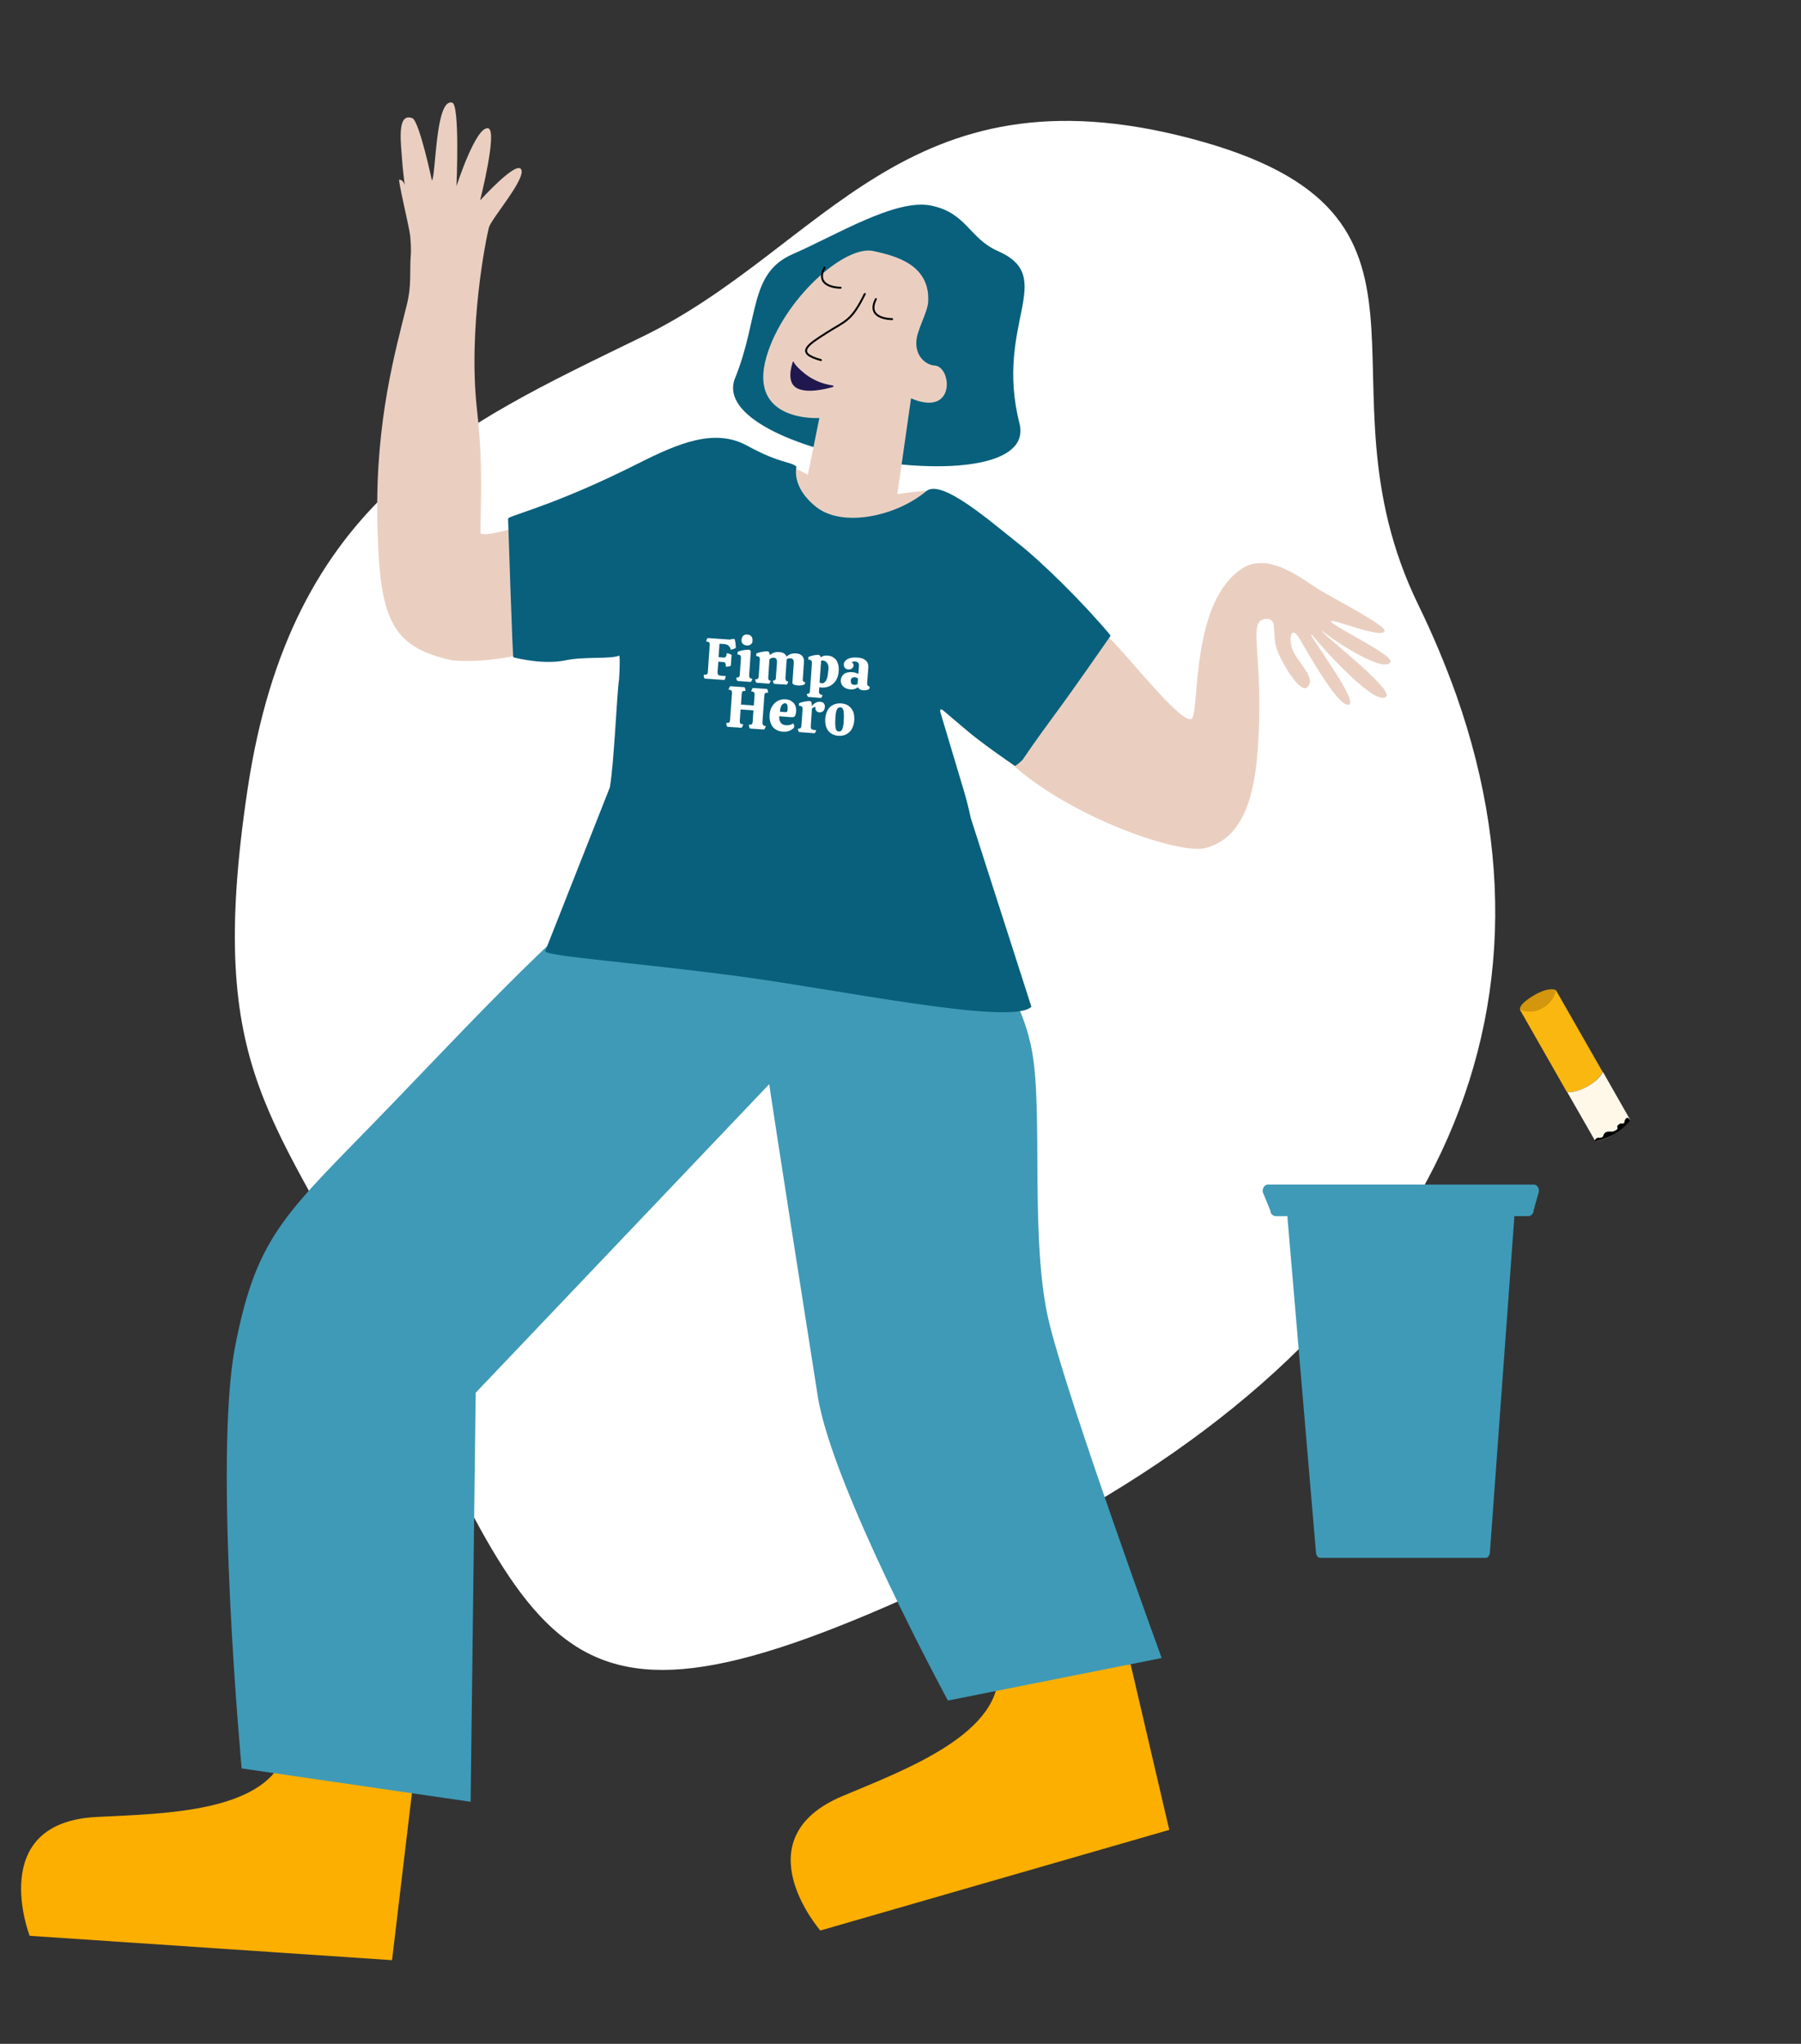 <?xml version="1.0" encoding="utf-8"?>
<!-- Generator: Adobe Illustrator 24.1.0, SVG Export Plug-In . SVG Version: 6.00 Build 0)  -->
<svg version="1.1" id="Layer_1" xmlns="http://www.w3.org/2000/svg" xmlns:xlink="http://www.w3.org/1999/xlink" x="0px" y="0px"
	 viewBox="0 0 923.4 1047.8" style="enable-background:new 0 0 923.4 1047.8;" xml:space="preserve">
<rect x="0" y="0" width="923.4" height="1047.8" fill="#333333" stroke="none"/>
<style type="text/css">
	.st0{fill:#FFFFFF;}
	.st1{fill:#3F9AB7;}
	.st2{fill:#F9B710;}
	.st3{fill:#FFF8E9;}
	.st4{fill:#D3960D;}
	.st5{fill:#08607C;}
	.st6{fill:#EACFC1;}
	.st7{fill:#1F174E;}
	.st8{fill:none;stroke:#000000;stroke-linecap:round;stroke-miterlimit:10;}
	.st9{fill:#FDAF00;}
	.st10{enable-background:new    ;}
</style>
<g id="Group_424" transform="translate(-658.052 -3331.489)">
	<path id="Path_165" class="st0" d="M852.1,4009.2c-51.6-106.5-89.4-124.6-67.1-273.2c22.3-148.5,107.6-185.7,202.6-232
		c93-45.3,134.4-140.1,281-101.5s59.9,122.9,116.7,239.2c7.3,15,13.8,30.4,19.4,46.1c62.7,177.8-24,337.9-234.1,440.3
		C942.7,4239.3,940.7,4191.8,852.1,4009.2z"/>
</g>
<g id="Group_68" transform="translate(1364.009 4079.164)">
	<path id="Path_126" class="st1" d="M-703.9-3454.9l14.6,171.5c0.1,1.7,1.1,2.9,2.1,2.9h85c1.1,0,2-1.3,2.1-3l12.5-171.5
		c0.1-2-0.9-3.7-2.1-3.7h-112C-703-3458.7-704-3456.9-703.9-3454.9z"/>
	<path id="Path_127" class="st1" d="M-716.6-3468.1l3.9,9.5c0,1.5,1.1,2.7,2.6,2.9h129.8c1.5-0.2,2.6-1.4,2.6-3l2.7-9.5
		c0.2-2-1-3.7-2.6-3.7H-714C-715.6-3471.9-716.8-3470.1-716.6-3468.1z"/>
</g>
<g>
	<g id="Group_69" transform="translate(1393.947 3979.232) rotate(-38)">
		<path id="Path_34" class="st2" d="M1660.6-3055l6.9-47.6c0,0-2.7-3-10.9-4.2s-9.8,0.7-9.8,0.7l-7,48c0,0,2.6,3.1,10,4.2
			C1657.2-3052.8,1660.6-3055,1660.6-3055z"/>
		<g id="Group_23" transform="translate(5.956 50.567) rotate(11)">
			<path id="Path_35" class="st3" d="M1022.7-3333.1c5.6-0.6,8.3-2.2,9.6-2.4c0.5-0.1,0.8-0.5,0.8-0.9l-1.3-27.8
				c0,0-2.9,2.8-10.4,3.1s-10.6-2.1-10.6-2.1l1.4,28.7c0,0.4,0.3,0.7,0.7,0.6c0,0,0,0,0.1,0C1014.1-3334,1017-3332.5,1022.7-3333.1z
				"/>
		</g>
		<path id="Path_36" d="M1655.6-3026.4c0.5,0,0.8-0.3,0.9-0.8c0,0,0,0,0-0.1c0-0.6-0.1-1.4-0.6-1.4c-0.9-0.1-0.4-0.1-1.4,0.2
			c-0.9,0.3-1.1,1.6-2.3,0.6c-1.2-1.1-0.8-0.6-2.1-0.7c-1.3-0.2-0.7,1.7-2.4,1.4s-1.7-0.3-2.9-1.3c-0.9-0.8-2.4-1.7-3.9-0.6
			c-0.5,0.4-1.3,0.8-2.6-0.4c-0.5-0.6-1.5-0.8-2.2-0.3l-0.5,0.1l0,0c-0.1,0.4,0.2,0.7,0.6,0.8c0,0,0,0,0.1,0c1.1,0.1,3.4,2,9.5,2.8
			C1651.8-3025.4,1654.5-3026.5,1655.6-3026.4z"/>
		<path id="Path_37" class="st4" d="M1646.9-3106.1c2,3.5,5.4,5.8,9.4,6.4c7.2,1,10.9-2.8,10.9-2.8c0.1,0,0.3-0.1,0.3-0.2
			c0-0.1,0-0.1,0-0.2c-0.6-1-2.8-3.7-10.6-4.7C1647-3108.8,1646.9-3106.1,1646.9-3106.1z"/>
	</g>
</g>
<path id="Path_282" class="st5" d="M511.6,128.7c30.9,13.5-1.9,37.1,11.1,88.4c10.9,43.1-161.7,15.9-145.8-23.3
	c12.4-30.6,7-53.7,29.5-63.5s52.8-28.6,71-24.9S496.9,122.2,511.6,128.7z"/>
<path id="Path_283" class="st6" d="M467.1,204.2l-7,49.1c0,0,23.4-3.4,19.4-0.9c-5.4,3.5-44.5,24.9-53.9,24.7
	c-8.1-0.2-23.2-32.4-25.6-37.6c-2.4-5.2,14.2,3.9,14.2,3.9l5.9-29.1c0,0-37,2.4-27.1-31.5c8.5-29,39.9-57.4,54.8-54.1
	c10.4,2.3,29.1,6.5,28.1,25.9c-0.3,5.8-6.1,15-6.1,21c-0.1,8.3,6,11.6,9.4,11.8C488,187.8,490.3,214.2,467.1,204.2z"/>
<path id="Path_284" class="st7" d="M427,198.4c0.2-0.1,0.4-0.3,0.3-0.5c0-0.2-0.2-0.3-0.4-0.3c-5-0.7-9.7-2.6-13.7-5.6
	c-4.6-3.6-5.9-5.6-6.3-6.5c0-0.1-0.1-0.2-0.3-0.1c-0.1,0-0.1,0.1-0.1,0.1c-0.8,2.4-3.3,10.6,2.1,13.5
	C413.6,201.7,422.9,199.6,427,198.4z"/>
<path id="Path_285" class="st8" d="M443.4,150.7c-7,14.2-9.9,13.7-19.6,19.9s-16.4,10.3-2.9,14"/>
<path id="Path_286" class="st8" d="M457.4,163.6c0,0-13.7,0.2-8.3-10.3"/>
<path id="Path_287" class="st8" d="M431,147.5c0,0-13.7,0.2-8.3-10.3"/>
<path id="Path_289" class="st6" d="M637.1,291.3c-26.5,16.8-22.1,71.6-25.9,76.9c-3.9,5.2-33.4-32.6-42.2-41h-0.1
	c-2.6,1.2-79.3,38.9-48.9,65.6c30.9,27.1,85.4,45.6,98.4,41.9c16.5-4.7,24.4-21,26.5-50.7c3.5-50.1-6.4-67,5-66.7
	c4.8,0.2,2.6,6.7,4.2,13.6c1.6,6.9,12.4,25.2,16.2,21.4c5.3-5.2-6.7-13.5-8.3-21.5c-1-5.1,0.5-8.7,3.2-5
	c2.2,2.9,20.8,37.8,26.5,35.4c4.4-1.9-16.9-30.5-19.4-35.5c-0.1-0.1,0-0.2,0.1-0.3c0.1,0,0.2,0,0.3,0.1c3.5,4.5,32.1,37,38,31.7
	c4-3.6-30.5-30.3-33-33.7c0-0.1,0-0.1,0-0.2h0.1c2.4,2.5,30.3,21.8,35,16.4c2.9-3.3-25.9-16.7-30.5-21c-0.1-0.1,0.1,0,0.2-0.2
	c0.2-1.6,27.2,9.6,27.4,4.8c0.1-2.5-18.1-12.2-32.7-20.5C669.9,298.7,651.3,282.3,637.1,291.3z"/>
<path id="Path_290" class="st9" d="M146.9,896c-7.5,33.6-63.5,33.7-97.6,35.5c-56.5,3-34.1,60.9-34.1,60.9l185.8,12.5l10.3-86.5
	L146.9,896z"/>
<path id="Path_291" class="st9" d="M511.6,854.2c4.4,34.2-48.2,53.3-79.7,66.6c-52.1,22-11.3,68.9-11.3,68.9l178.9-51.6l-19.8-84.8
	L511.6,854.2z"/>
<path id="Path_292" class="st8" d="M456.4,208"/>
<path id="Path_293" class="st8" d="M545.9,161.6"/>
<path id="Path_294" class="st1" d="M355.8,423.2c-57.9,39.6-101.7,87.7-155.1,143.1S132,631.5,120.6,690s3.3,216.6,3.3,216.6
	l117.4,17.1l2.6-209.7l150.5-158.2c0,0,2.3,16.7,24.9,160.1c7.3,46.3,66.7,155.9,66.7,155.9L595.6,850c0,0-47.1-129.3-57.5-171.2
	s-3-108.7-9.1-140.6s-24.9-47.6-24.9-47.6L355.8,423.2z"/>
<g id="Group_163" transform="matrix(0.087, -0.996, 0.996, 0.087, 838.569, 3686.373)">
	<path id="Path_295" class="st6" d="M3411.4-894.3c-28.3,5.7-48.1,5.9-61.8,7.1c-4,0.3,10,33,10,33l21.7,34.8l-56.7,21.5
		c-23.4-27-41.4-65.8-41.6-98c0-1.4-0.2,1.6,0,0c4.2-32.6,18.5-39.3,69-44.6s86.6,1.8,110.5,5.5c10.8,1.7,16.3-0.1,26.9-0.2
		c2.9-0.2,5.7-0.6,8.5-1.1c3.9-0.7,28.2-8.9,28.3-8.1c0.4,3.8-8.7,4.2-6.4,3.8c7.2-1.5,13.6-2.8,16.3-3.2c7.2-1,24.6-5.4,22.1,3.3
		c-1.1,3.7-31,12.8-31,12.8c2.2,1.9,42.5-2,40.7,6.9c-0.8,4.1-42.5,5.9-42.5,5.9s32.1,7.3,31,13.7c-0.9,4.9-37.2-1-37.2-1
		s22.1,16.7,17.7,19.6c-4.6,3-26.5-13.1-31.2-13.9C3501-897.3,3453.7-902.9,3411.4-894.3z"/>
</g>
<path id="Path_296" class="st5" d="M312.7,403.6c2.3-14.1,3.5-47.3,4.7-55.4c0.1-0.8,0.7-12.4,0-12.1c-4.1,1.9-17.9,0.4-27.3,2.4
	c-11,2.3-24-0.8-26.9-1.5c-0.4-0.1-2.7-70.8-2.7-70.8c0-0.3,0.2-0.7,0.5-0.8c5-2.4,26.9-8,66-27.7c21-10.6,39.6-18.4,56.3-9.1
	c16.8,9.2,22.2,7.9,25.1,10.7c0,0-3.1,10.2,10.2,20.7c13.4,10.5,40.8,4.8,56.3-8.2c7.9-6.6,33.3,15.9,46.7,26.4
	c13.2,10.4,34,31.1,47.5,47.2c0.2,0.3,0.3,0.7,0,1c-2.6,3.7-18.2,26.3-28.8,40.6c-9.5,12.9-14.5,20.3-16,22.5
	c-0.3,0.4-3.6,3.4-4,3.1c-3.3-2.2-17-11.6-25.4-18.8c-4.8-4.1-8.9-7.5-11.1-9.4c-1.3-1.1-1.9-1.1-1.7,0.6l12,40.1
	c1.4,4.7,2.6,9.4,3.6,14.2l31.1,96.8c-9.5,10-100.4-9.1-150.8-15.7c-52.1-6.9-97.2-10.1-98.5-12.7L312.7,403.6z"/>
<g class="st10">
	<path class="st0" d="M372.1,336.7c0.3-0.4,0.4-0.9,0.5-1.8c0.5,0,0.9,0.1,1.4,0.3s0.8,0.3,1.1,0.6l-0.4,5.5
		c-0.3,0.2-0.7,0.3-1.2,0.4s-1,0.1-1.4,0.1c0.1-0.8,0-1.4-0.2-1.8s-0.6-0.6-1.1-0.6l-2.5-0.2l-0.4,5.3c0,0.6,0.1,1.1,0.3,1.4
		c0.3,0.3,0.8,0.5,1.5,0.5l2.4,0.2c-0.1,0.9-0.3,1.6-0.7,2l-10.1-0.7c-0.2-0.3-0.4-0.6-0.4-0.9c-0.1-0.3-0.1-0.7-0.1-1.1
		c0.8,0.1,1.3,0,1.6-0.2s0.5-0.6,0.5-1.1l1-14.1c0-0.5-0.1-0.9-0.4-1.2c-0.3-0.3-0.8-0.4-1.4-0.4c0.1-0.7,0.3-1.4,0.8-1.8l11.4,0.8
		c0.8-0.3,1.6-0.4,2.3-0.3c0.2,0.5,0.4,1.2,0.5,2.2s0.2,1.8,0.2,2.3c-0.3,0.2-0.6,0.4-1.2,0.6c-0.5,0.2-1,0.3-1.4,0.4
		c-0.2-0.8-0.5-1.4-1.1-2c-0.5-0.5-1.2-0.8-2.1-0.9l-2.6-0.2l-0.5,6.9l2.5,0.2C371.5,337.2,371.9,337,372.1,336.7z"/>
	<path class="st0" d="M384.1,346.2c0,0.6,0.1,1,0.3,1.3c0.3,0.3,0.7,0.4,1.3,0.5c0,0.6-0.3,1.1-0.8,1.6l-6.8-0.5
		c-0.4-0.5-0.6-1-0.6-1.7c0.6,0,1-0.1,1.3-0.3s0.5-0.6,0.5-1.2l0.6-8.7c0-0.6-0.1-1-0.3-1.2c-0.3-0.3-0.8-0.4-1.5-0.5l0.1-1.3
		c0.5-0.3,1.3-0.5,2.5-0.8c1.2-0.2,2.2-0.3,3-0.3c0.5,0,0.8,0.2,1,0.4s0.3,0.6,0.2,1.1L384.1,346.2z M385,330.3
		c-0.6,0.5-1.3,0.7-2.2,0.6c-0.9-0.1-1.5-0.4-2-0.9s-0.7-1.2-0.6-2.1c0.1-0.8,0.4-1.5,0.9-2c0.6-0.5,1.3-0.7,2.1-0.6
		c0.9,0.1,1.5,0.4,2,0.9c0.5,0.6,0.7,1.3,0.6,2.1C385.9,329.2,385.6,329.9,385,330.3z"/>
	<path class="st0" d="M412.8,349.8l-0.1,0.9c-0.8,0.6-2.1,0.8-3.8,0.7c-0.8-0.1-1.5-0.2-2-0.5s-0.7-0.7-0.6-1.3l0.7-10
		c0-0.6-0.1-1.1-0.4-1.5s-0.8-0.6-1.4-0.6c-0.7-0.1-1.4,0.1-1.9,0.6c0,0.1,0,0.3,0,0.5l-0.6,9c0,0.6,0.1,1,0.3,1.3
		c0.2,0.3,0.6,0.4,1.1,0.5c0,0.6-0.3,1.1-0.8,1.6l-6.4-0.4c-0.4-0.5-0.6-1.1-0.6-1.7c0.5,0,0.9-0.1,1.1-0.3s0.4-0.6,0.4-1.2l0.6-8.1
		c0-0.6-0.1-1.1-0.4-1.5s-0.8-0.6-1.3-0.6c-0.4,0-0.8,0-1.2,0.2c-0.4,0.2-0.8,0.4-1,0.7l-0.6,9.1c0,0.6,0,1,0.2,1.3s0.5,0.4,1,0.4
		c0,0.6-0.3,1.1-0.8,1.6l-6.5-0.5c-0.4-0.5-0.6-1.1-0.6-1.7c0.6,0,1-0.1,1.3-0.3s0.4-0.6,0.5-1.2l0.6-8.8c0-0.5-0.1-0.9-0.4-1.2
		s-0.8-0.4-1.5-0.5l0.1-1.3c0.7-0.3,1.6-0.6,2.8-0.8c1.2-0.2,2.1-0.3,2.7-0.3c0.4,0,0.8,0.2,1,0.5s0.4,0.8,0.4,1.5
		c0.6-0.6,1.3-1,2.1-1.3c0.8-0.3,1.7-0.4,2.7-0.3c2,0.1,3.2,0.9,3.8,2.3c0.6-0.6,1.3-1,2.1-1.3c0.9-0.3,1.8-0.4,2.8-0.3
		c1.4,0.1,2.5,0.5,3.1,1.3c0.7,0.7,1,1.8,0.9,3.1l-0.6,9C411.4,349,411.9,349.6,412.8,349.8z"/>
	<path class="st0" d="M420.1,352.3l-0.2,2.2c0,0.5,0.1,1,0.5,1.3s0.8,0.5,1.3,0.5c0,0.6-0.3,1.1-0.8,1.5l-6.6-0.5
		c-0.4-0.5-0.6-1.1-0.6-1.6c0.6,0,1-0.1,1.2-0.3s0.3-0.6,0.4-1.3l1-14.3c0-0.5-0.1-0.9-0.4-1.2s-0.8-0.4-1.5-0.5l0.1-1.3
		c0.7-0.3,1.5-0.6,2.5-0.8s1.8-0.3,2.3-0.3c0.4,0,0.8,0.1,1,0.3s0.4,0.5,0.5,1c0.9-0.7,2.1-1.1,3.7-0.9c1.1,0.1,2.1,0.4,3,1.1
		c0.9,0.6,1.6,1.5,2,2.7c0.5,1.2,0.6,2.6,0.5,4.2c-0.1,1.9-0.6,3.4-1.4,4.7s-1.9,2.3-3.2,2.9c-1.3,0.6-2.7,0.9-4.2,0.8
		C421.1,352.4,420.7,352.4,420.1,352.3z M424.2,340.1c-0.5-0.9-1.3-1.4-2.3-1.5c-0.3,0-0.6,0-0.9,0.1l-0.8,11.2
		c0.3,0.2,0.7,0.3,1.1,0.4c0.9,0.1,1.6-0.4,2.2-1.4s1-2.5,1.1-4.5C425,342.4,424.8,341,424.2,340.1z"/>
	<path class="st0" d="M432.8,345.5c0.9-0.7,2.3-1,4-0.9c0.6,0,1.2,0.1,1.8,0.3c0.6,0.2,1.1,0.4,1.5,0.6l0.3-4
		c0.1-0.8-0.1-1.4-0.5-1.8s-0.9-0.6-1.6-0.6s-1.2,0.1-1.7,0.4c0.4,0.1,0.6,0.4,0.8,0.7c0.2,0.3,0.2,0.6,0.2,1c0,0.6-0.3,1.1-0.8,1.5
		s-1.1,0.5-1.8,0.5c-0.8-0.1-1.4-0.3-1.8-0.8s-0.6-1.1-0.6-1.8s0.3-1.3,0.9-1.9c0.5-0.6,1.3-1,2.3-1.3s2.3-0.4,3.7-0.3
		c2,0.1,3.4,0.6,4.4,1.5s1.4,2.1,1.3,3.7l-0.6,7.9c-0.1,1,0.4,1.6,1.3,1.8l-0.1,1c-0.3,0.3-0.7,0.6-1.3,0.7
		c-0.6,0.2-1.2,0.2-1.8,0.2c-1.4-0.1-2.3-0.6-2.8-1.6c-0.5,0.4-1.1,0.7-1.7,0.9c-0.7,0.2-1.4,0.3-2.3,0.2c-1.5-0.1-2.7-0.6-3.6-1.5
		s-1.3-2-1.2-3.3C431.3,347.2,431.8,346.2,432.8,345.5z M439.9,347.8c-0.2-0.2-0.5-0.3-0.8-0.4s-0.6-0.2-0.9-0.2
		c-0.6,0-1,0.1-1.4,0.4s-0.6,0.8-0.6,1.5c0,0.5,0.1,1,0.4,1.4s0.8,0.6,1.4,0.6c0.3,0,0.6,0,0.9-0.1s0.5-0.2,0.8-0.3L439.9,347.8z"/>
</g>
<g class="st10">
	<path class="st0" d="M391.3,371.8c0.3,0.2,0.7,0.4,1.3,0.4c0,0.4-0.1,0.7-0.3,1c-0.1,0.3-0.3,0.6-0.5,0.8l-7.3-0.5
		c-0.2-0.3-0.3-0.6-0.4-0.9s-0.1-0.7-0.1-1.1c0.7,0,1.1,0,1.4-0.2s0.4-0.6,0.5-1.1l0.4-6l-6.6-0.5l-0.4,6c0,0.6,0.1,1,0.3,1.2
		c0.3,0.2,0.7,0.4,1.4,0.4c0,0.4-0.1,0.7-0.3,1c-0.1,0.3-0.3,0.6-0.5,0.8l-7.3-0.5c-0.2-0.3-0.3-0.6-0.4-0.9s-0.1-0.7-0.1-1.1
		c0.7,0,1.1,0,1.4-0.2s0.4-0.6,0.5-1.1l1-14.1c0-0.6-0.1-1-0.3-1.2c-0.3-0.2-0.7-0.4-1.4-0.4c0-0.3,0.1-0.7,0.3-1
		c0.1-0.3,0.3-0.6,0.5-0.8l7.3,0.5c0.2,0.3,0.3,0.6,0.4,0.9s0.1,0.7,0.1,1c-0.7,0-1.1,0-1.4,0.2s-0.4,0.6-0.5,1.2l-0.4,5.6l6.6,0.5
		l0.4-5.6c0-0.6-0.1-1-0.3-1.2c-0.3-0.2-0.7-0.4-1.4-0.4c0-0.3,0.1-0.7,0.3-1c0.1-0.3,0.3-0.6,0.5-0.8l7.3,0.5
		c0.2,0.3,0.3,0.6,0.4,0.9s0.1,0.7,0.1,1c-0.6,0-1.1,0-1.4,0.2s-0.4,0.6-0.5,1.2l-1,14.1C391,371.2,391.1,371.6,391.3,371.8z"/>
	<path class="st0" d="M406.7,370.9c0.1,0.2,0.3,0.4,0.4,0.7s0.1,0.6,0.1,0.9c0,0.4-0.3,0.8-0.8,1.2s-1.2,0.8-2.1,1.1
		s-1.8,0.4-2.9,0.3c-1.5-0.1-2.7-0.5-3.8-1.2c-1.1-0.7-1.9-1.7-2.4-3s-0.7-2.7-0.6-4.4s0.5-3.2,1.3-4.4c0.7-1.2,1.7-2.2,2.9-2.8
		c1.2-0.6,2.5-0.9,3.9-0.8c1.8,0.1,3.2,0.8,4.2,1.9s1.4,2.6,1.3,4.5c-0.1,0.9-0.3,1.6-0.6,2.1c-0.3,0.5-0.8,0.7-1.6,0.7l-6.5-0.5
		c-0.1,2.9,1.1,4.4,3.4,4.6C404.4,371.9,405.6,371.6,406.7,370.9z M400.8,361.5c-0.5,0.7-0.8,1.8-0.9,3.4l3,0.2
		c0.3,0,0.5-0.1,0.7-0.3c0.1-0.2,0.2-0.5,0.2-1c0.1-1.2,0-2-0.2-2.5s-0.6-0.7-1.1-0.8C401.8,360.6,401.3,360.9,400.8,361.5z"/>
	<path class="st0" d="M422.4,360.6c0.4,0.5,0.6,1.1,0.5,1.9c-0.1,0.9-0.3,1.5-0.8,2s-1.1,0.7-1.9,0.7c-0.7,0-1.2-0.3-1.6-0.7
		s-0.6-0.9-0.5-1.4c0-0.3,0.1-0.6,0.1-0.7c-0.7,0.1-1.4,0.4-1.9,0.8l-0.6,9c0,0.5,0,0.9,0.1,1.2s0.4,0.5,0.8,0.6
		c0.4,0.2,1,0.3,1.8,0.3c0,0.4-0.1,0.7-0.2,0.9s-0.3,0.5-0.5,0.7l-8-0.6c-0.4-0.5-0.6-1-0.6-1.7c0.6,0,1-0.1,1.3-0.3
		s0.4-0.6,0.5-1.2l0.6-8.7c0-0.5-0.1-0.9-0.4-1.2c-0.3-0.2-0.8-0.4-1.5-0.4l0.1-1.3c0.7-0.3,1.6-0.6,2.7-0.8s2-0.3,2.6-0.3
		c0.5,0,0.8,0.2,1,0.6s0.2,1,0.2,2.1c0.4-0.7,1-1.2,1.8-1.7s1.6-0.7,2.5-0.6C421.4,359.8,422,360.1,422.4,360.6z"/>
	<path class="st0" d="M424.7,374.7c-1.2-1.5-1.7-3.5-1.6-6.1c0.1-1.8,0.6-3.4,1.3-4.6c0.7-1.3,1.7-2.2,2.9-2.7
		c1.2-0.6,2.5-0.8,4-0.7c1.4,0.1,2.7,0.5,3.7,1.2s1.8,1.7,2.4,2.9c0.5,1.3,0.7,2.8,0.6,4.5c-0.1,1.8-0.6,3.3-1.3,4.6
		c-0.7,1.2-1.7,2.1-2.9,2.7s-2.5,0.8-4,0.7C427.6,377,425.9,376.2,424.7,374.7z M431.8,373.9c0.4-0.8,0.7-2.2,0.8-4.4
		c0.1-1.8,0.1-3.2,0-4.2s-0.3-1.7-0.6-2.1c-0.3-0.4-0.7-0.6-1.2-0.6c-0.7,0-1.3,0.3-1.7,1.1c-0.4,0.8-0.7,2.3-0.8,4.5
		c-0.1,1.8-0.1,3.2,0,4.2s0.3,1.7,0.6,2c0.3,0.4,0.7,0.6,1.2,0.6C430.9,375.1,431.5,374.7,431.8,373.9z"/>
</g>
</svg>
